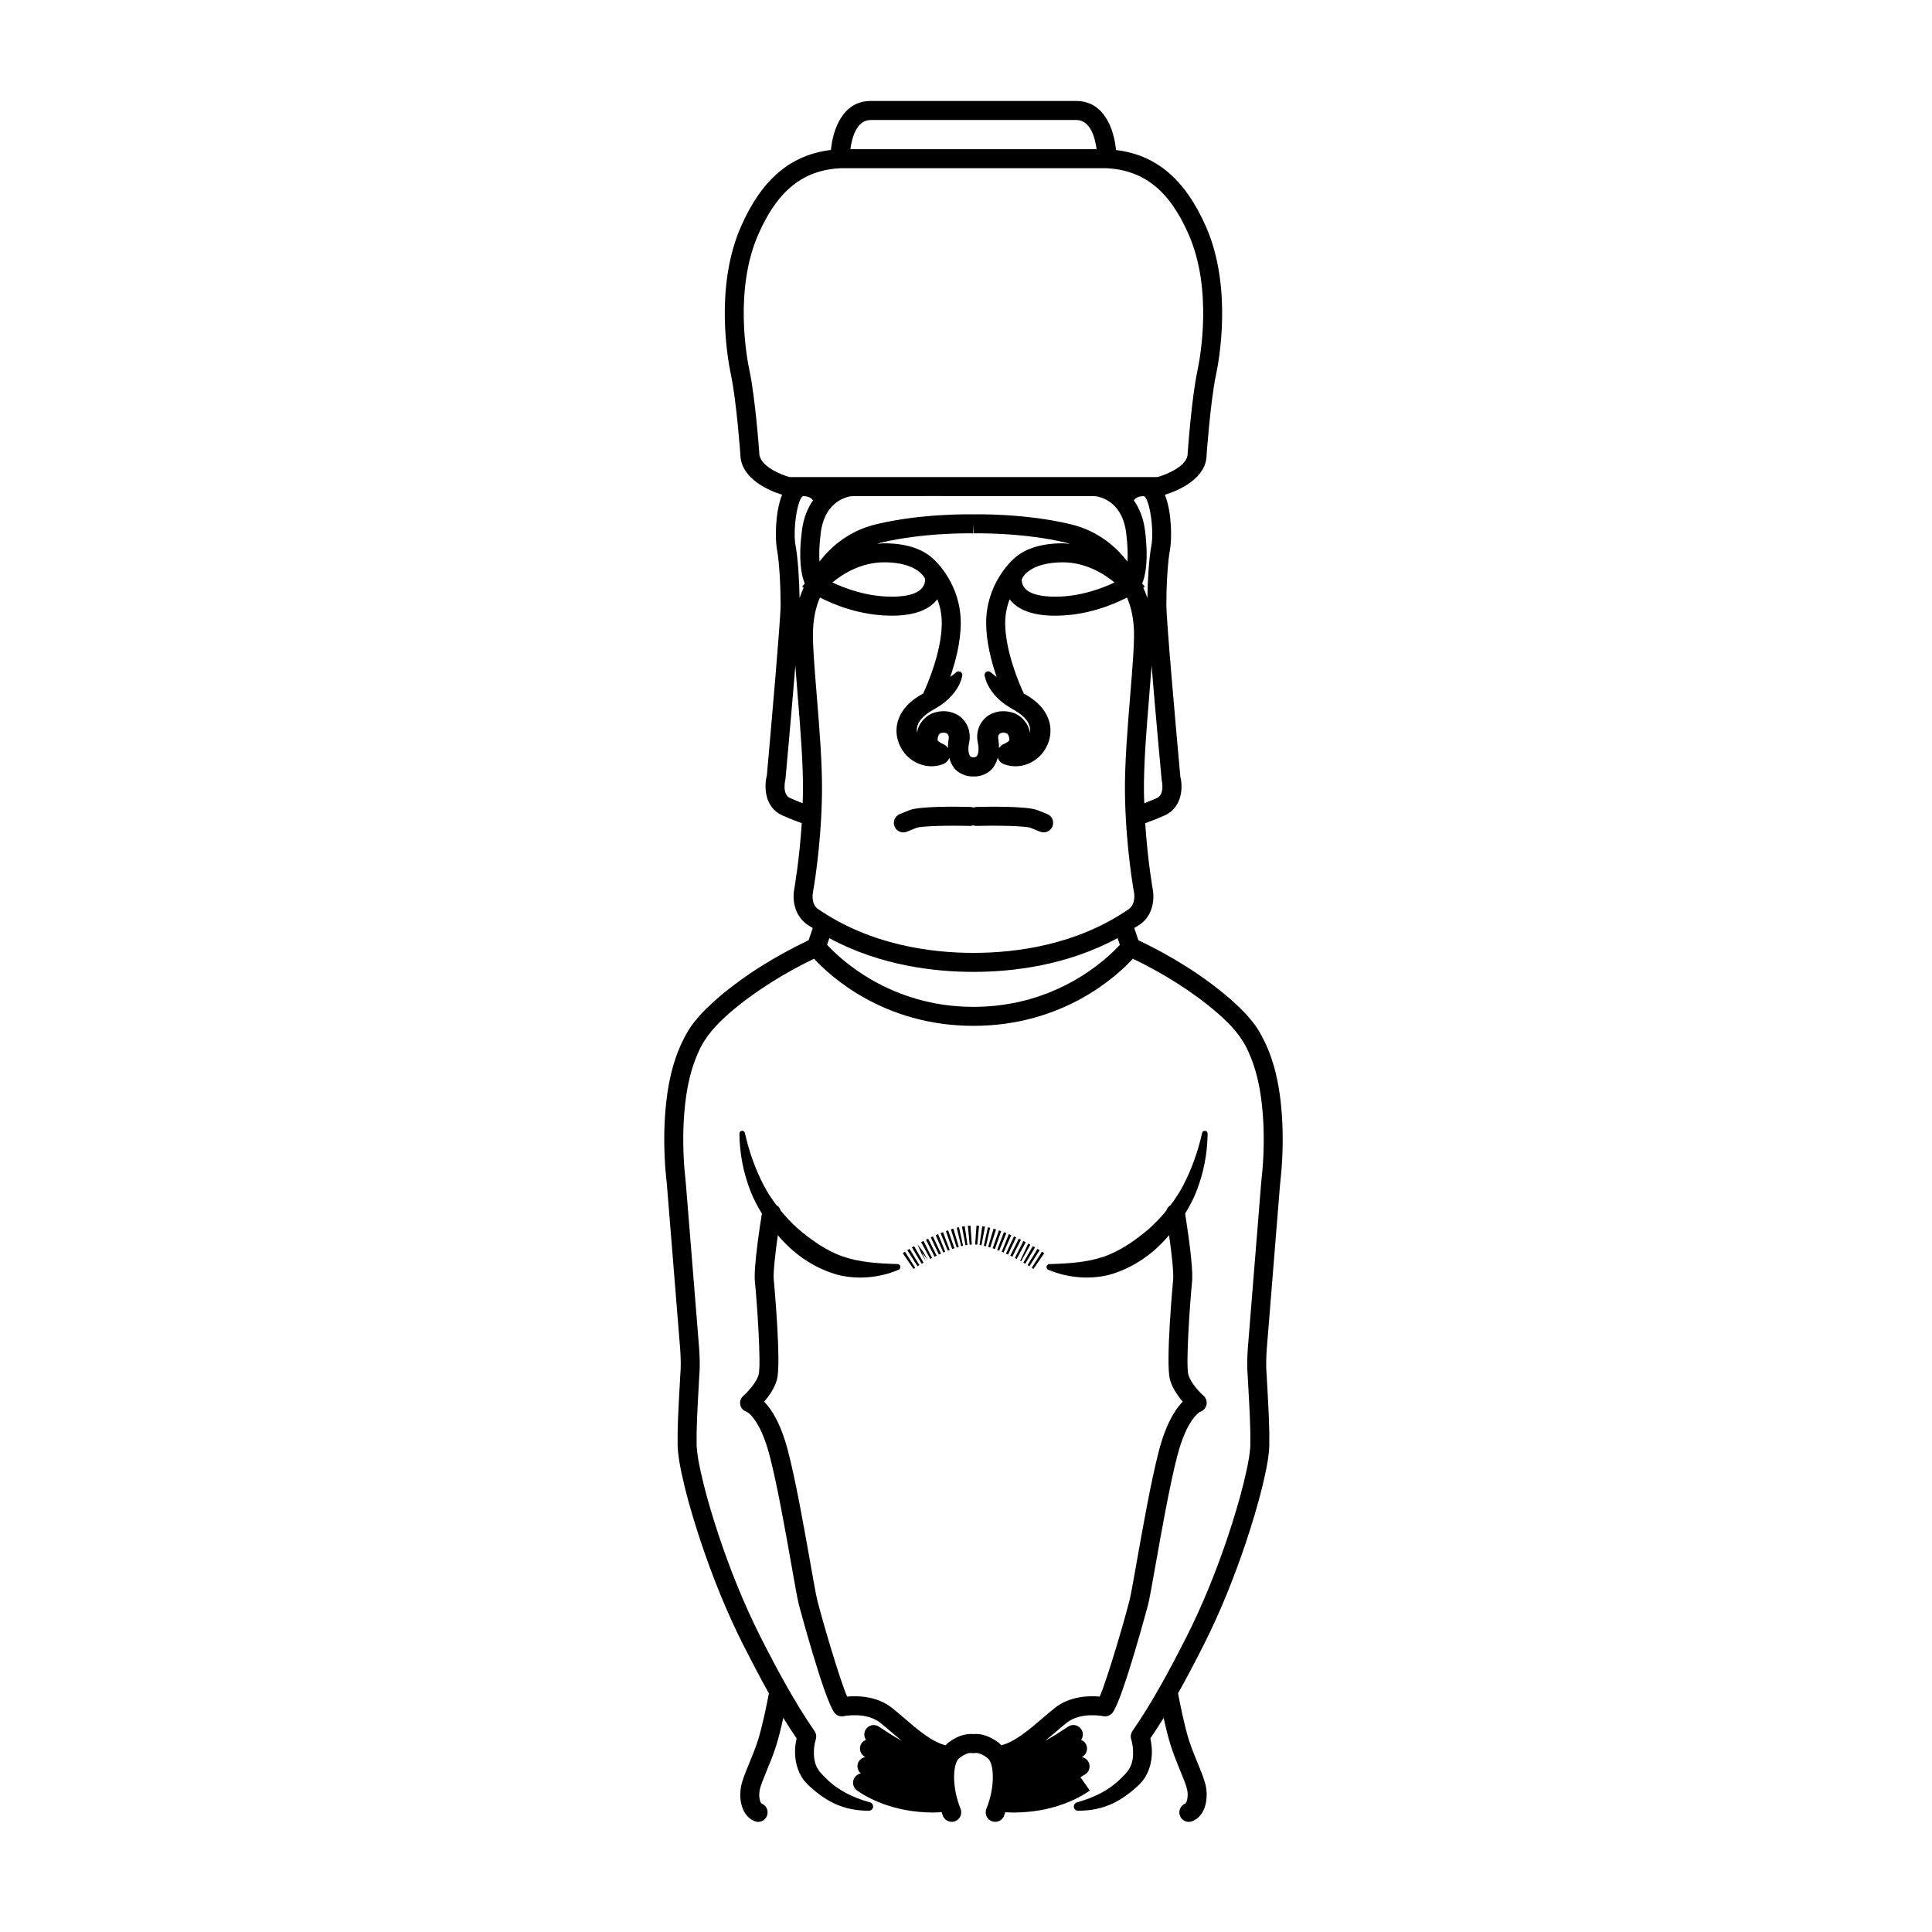 <?xml version="1.0" encoding="UTF-8"?>
<!-- Uploaded to: SVG Repo, www.svgrepo.com, Generator: SVG Repo Mixer Tools -->
<svg fill="#000000" width="800px" height="800px" version="1.1" viewBox="144 144 512 512" xmlns="http://www.w3.org/2000/svg">
 <g>
  <path d="m383.39 364.59c0.312 0 0.629-0.059 0.941-0.18l2.535-1.023c1.305-0.492 8.422-0.664 14.254-0.504 0.273 0 0.539-0.07 0.801-0.16 0.289 0.102 0.594 0.172 0.926 0.16 5.836-0.168 12.949 0.012 14.246 0.5l2.543 1.023c0.309 0.121 0.625 0.18 0.941 0.18 0.996 0 1.941-0.594 2.336-1.578 0.52-1.289-0.105-2.754-1.395-3.273l-2.543-1.023c-2.805-1.129-13.16-0.945-16.262-0.863-0.262 0.004-0.5 0.09-0.73 0.168-0.238-0.082-0.469-0.16-0.73-0.168-3.102-0.09-13.453-0.262-16.262 0.863l-2.539 1.023c-1.289 0.52-1.914 1.988-1.395 3.281 0.387 0.98 1.336 1.574 2.332 1.574z"/>
  <path d="m388.13 476.07 1.227 2.199-0.988-2.336 1.527 2.035-1.215-2.207-1.543-2.019z"/>
  <path d="m388.12 473.2 2.398 4.426 0.48-0.25-2.254-4.504z"/>
  <path d="m389.4 472.55 0.559-0.281 2.277 4.496-0.559 0.281z"/>
  <path d="m383.24 476.1 2.84 4.168 0.457-0.301-2.707-4.254z"/>
  <path d="m384.45 475.32 2.711 4.25 0.488-0.301-2.621-4.309z"/>
  <path d="m385.66 474.59 2.594 4.32 0.496-0.289-2.5-4.379z"/>
  <path d="m391.96 471.34 2.035 4.602 0.504-0.211-1.887-4.676z"/>
  <path d="m397.55 469.37 1.18 4.894 0.492-0.113-1.082-4.922z"/>
  <path d="m401.18 468.79-0.68 0.055 0.477 5.016 0.562-0.043z"/>
  <path d="m396 469.8 1.539 4.805 0.547-0.172-1.434-4.832z"/>
  <path d="m390.66 471.92 2.156 4.559 0.555-0.262-2.133-4.562z"/>
  <path d="m393.26 470.79 1.914 4.664 0.52-0.203-1.789-4.715z"/>
  <path d="m394.67 470.25 0.59-0.207 1.664 4.75-0.59 0.207z"/>
  <path d="m400.38 473.93-0.723-4.988-0.73 0.121 0.945 4.945z"/>
  <path d="m483.36 435.66c-0.594-4.996-1.672-10.039-3.844-14.828-1.113-2.363-2.371-4.734-4.188-6.769-1.707-2.106-3.547-3.715-5.43-5.438-7.379-6.324-15.512-11.289-24.215-15.457l-1.098-3.238c0.492-0.316 0.996-0.574 1.484-0.91 3.602-2.481 3.863-6.938 3.449-9.18-0.016-0.098-1.379-7.684-2.023-17.688 1.215-0.43 2.949-1.082 5.113-2.039 4.906-2.172 4.848-7.891 4.203-10.195-1.289-14.105-3.719-41.785-3.719-45.605 0-4.75 0.332-11.324 0.973-14.695 0.484-2.551 0.555-9.754-1.359-14.5 2.996-0.922 11.07-4.019 11.062-10.664 0.012-0.141 1.02-14.219 2.488-21.121 0.797-3.75 4.422-23.254-2.699-39.363-5.5-12.434-13.105-18.914-23.801-20.211-0.555-5.66-3.191-12.996-10.543-12.996h-54.469c-7.344 0-9.984 7.336-10.539 12.977-10.699 1.301-18.305 7.777-23.801 20.211-7.125 16.113-3.496 35.621-2.699 39.363 1.473 6.891 2.481 20.945 2.488 20.945 0 6.801 8.07 9.922 11.07 10.848-1.914 4.75-1.844 11.949-1.359 14.5 0.637 3.375 0.973 9.949 0.973 14.695 0 3.812-2.434 31.5-3.648 45.191-0.719 2.727-0.777 8.445 4.133 10.609 2.168 0.957 3.898 1.617 5.113 2.047-0.645 9.996-2.012 17.594-2.023 17.688-0.414 2.242-0.156 6.699 3.582 9.266 0.441 0.309 0.906 0.539 1.355 0.832l-1.098 3.231c-8.707 4.168-16.836 9.133-24.219 15.457-1.883 1.727-3.719 3.332-5.43 5.438-1.812 2.035-3.074 4.41-4.188 6.769-2.172 4.781-3.25 9.824-3.844 14.828-0.586 5.012-0.691 10.02-0.465 15.004 0.105 2.488 0.332 4.988 0.605 7.461l0.586 7.234 2.336 28.934c0.324 4.852 1.043 9.617 0.594 14.391-0.242 4.832-0.586 9.715-0.68 14.672l-0.004 3.754c0.051 1.387 0.215 2.715 0.406 3.977 0.422 2.516 0.969 4.941 1.562 7.352 1.199 4.816 2.637 9.523 4.188 14.199 3.125 9.332 6.805 18.504 11.254 27.328 2.195 4.312 4.414 8.574 6.777 12.793-0.434 2.273-1.691 8.641-2.883 12.375-0.699 2.188-1.582 4.332-2.371 6.254-0.957 2.336-1.789 4.359-2.106 5.949-0.691 3.473 0.121 7.863 3.531 9.289 0.316 0.133 0.645 0.195 0.973 0.195 0.984 0 1.918-0.578 2.324-1.547 0.535-1.285-0.07-2.762-1.355-3.293-0.398-0.168-0.922-1.727-0.535-3.664 0.223-1.113 1.004-3.012 1.828-5.019 0.836-2.035 1.77-4.312 2.508-6.629 0.672-2.098 1.34-4.875 1.895-7.41 1.125 1.824 2.312 3.629 3.527 5.426-0.523 2.394-0.59 4.707 0.051 7.18 0.387 1.414 1.023 2.836 1.969 4.035 1.047 1.25 1.949 1.969 2.938 2.805 1.98 1.613 4.227 3.059 6.699 3.926 2.453 0.91 5.012 1.219 7.473 1.25 0.5 0.004 0.969-0.324 1.113-0.828 0.172-0.605-0.18-1.23-0.781-1.402-4.574-1.289-8.402-3.144-11.578-6.277-1.773-1.699-2.711-2.852-3.09-4.707-0.371-1.727-0.238-3.977 0.281-5.68l0.02-0.059c0.223-0.742 0.105-1.57-0.383-2.242l-0.016-0.023c-5.32-7.715-9.957-16.383-14.309-24.965-4.324-8.57-7.914-17.523-10.977-26.66-1.516-4.57-2.922-9.18-4.074-13.82-0.574-2.316-1.09-4.641-1.477-6.934-0.172-1.148-0.309-2.238-0.348-3.285l0.004-3.551c0.09-4.781 0.43-9.617 0.676-14.516 0.457-4.973-0.266-9.906-0.59-14.762l-2.363-29.312-0.594-7.332c-0.258-2.367-0.473-4.719-0.574-7.098-0.215-4.746-0.109-9.5 0.434-14.168 0.551-4.656 1.562-9.25 3.438-13.352 1.777-4.152 4.711-7.324 8.34-10.496 6.648-5.723 14.398-10.488 22.344-14.344 4.254 4.613 18.48 17.793 42.254 17.793 23.781 0 38.004-13.18 42.258-17.793 7.945 3.859 15.695 8.621 22.344 14.344 3.633 3.168 6.559 6.34 8.34 10.496 1.867 4.098 2.887 8.695 3.438 13.352 0.543 4.664 0.648 9.422 0.434 14.168-0.102 2.379-0.316 4.731-0.578 7.098l-0.594 7.332-2.363 29.312c-0.328 4.856-1.047 9.789-0.59 14.762 0.246 4.898 0.586 9.734 0.676 14.516l0.004 3.551c-0.039 1.047-0.176 2.137-0.348 3.285-0.387 2.293-0.902 4.613-1.477 6.934-1.152 4.641-2.559 9.25-4.074 13.82-3.062 9.141-6.656 18.086-10.977 26.66-4.352 8.578-8.988 17.25-14.309 24.965l-0.016 0.023c-0.449 0.629-0.621 1.461-0.379 2.258l0.016 0.047c0.52 1.703 0.656 3.949 0.281 5.68-0.379 1.855-1.316 3.008-3.09 4.707-3.176 3.133-7.008 4.984-11.578 6.277-0.48 0.141-0.836 0.59-0.828 1.113 0.012 0.625 0.527 1.125 1.152 1.113 2.457-0.031 5.019-0.336 7.473-1.25 2.473-0.867 4.719-2.312 6.699-3.926 0.992-0.836 1.891-1.551 2.938-2.805 0.945-1.203 1.582-2.621 1.969-4.035 0.637-2.473 0.57-4.785 0.051-7.18 1.219-1.797 2.41-3.602 3.527-5.426 0.555 2.535 1.223 5.316 1.895 7.41 0.742 2.312 1.672 4.59 2.508 6.625 0.828 2.012 1.605 3.91 1.828 5.023 0.383 1.934-0.137 3.492-0.535 3.664-1.285 0.535-1.883 2.012-1.352 3.293 0.402 0.961 1.34 1.547 2.324 1.547 0.324 0 0.656-0.066 0.973-0.195 3.41-1.426 4.219-5.812 3.527-9.285-0.312-1.594-1.148-3.617-2.106-5.961-0.789-1.918-1.672-4.066-2.371-6.246-1.195-3.727-2.453-10.102-2.883-12.375 2.367-4.211 4.586-8.48 6.777-12.793 4.449-8.82 8.133-17.996 11.254-27.328 1.551-4.676 2.988-9.387 4.188-14.199 0.594-2.41 1.137-4.84 1.562-7.352 0.191-1.258 0.363-2.59 0.406-3.977l-0.004-3.754c-0.098-4.957-0.438-9.84-0.68-14.672-0.449-4.769 0.273-9.539 0.594-14.391l2.336-28.934 0.586-7.234c0.273-2.473 0.5-4.973 0.605-7.461 0.23-4.981 0.121-9.992-0.461-15zm-78.02-126.58c0 4.973 1.371 10.227 2.781 14.316-0.469-0.367-0.961-0.695-1.41-1.094l-0.172-0.152c-0.227-0.195-0.543-0.289-0.863-0.215-0.527 0.121-0.855 0.645-0.734 1.176 0.742 3.25 2.871 5.727 5.402 7.559 0.637 0.441 1.32 0.852 1.965 1.234 0.523 0.312 1.074 0.594 1.543 0.945 0.969 0.664 1.805 1.426 2.352 2.227 0.715 1.027 0.898 2.082 0.691 3.098-0.082-0.367-0.086-0.719-0.223-1.09-0.578-1.773-2.273-3.629-4.277-4.223-1.926-0.562-3.723-0.562-5.719 0.332-1.945 0.902-3.309 2.887-3.617 4.883-0.188 0.945-0.082 2.144 0.09 2.852 0.09 0.406 0.156 0.871 0.168 1.309 0.047 0.883-0.152 1.676-0.348 1.984-0.168 0.266-0.258 0.402-0.992 0.5-0.734-0.098-0.828-0.238-0.992-0.5-0.203-0.312-0.395-1.109-0.348-1.984 0.012-0.434 0.074-0.898 0.168-1.309 0.172-0.711 0.277-1.91 0.09-2.852-0.301-1.988-1.668-3.981-3.617-4.883-1.996-0.898-3.789-0.898-5.719-0.332-2.004 0.59-3.691 2.445-4.277 4.223-0.137 0.367-0.141 0.727-0.223 1.09-0.207-1.02-0.023-2.07 0.691-3.098 0.551-0.801 1.387-1.562 2.352-2.227 0.469-0.348 1.02-0.637 1.543-0.945 0.641-0.379 1.328-0.785 1.965-1.234 2.527-1.828 4.656-4.301 5.402-7.559 0.066-0.297-0.004-0.621-0.223-0.867-0.359-0.402-0.977-0.441-1.379-0.086l-0.168 0.145c-0.449 0.395-0.941 0.727-1.41 1.094 1.41-4.098 2.781-9.344 2.781-14.324 0-10.227-6.555-16.305-7.269-16.938-2.301-2.188-6.281-4.156-13.047-4.156-0.645 0-1.23 0.117-1.848 0.168 0.316-0.09 0.586-0.227 0.91-0.309 11.551-2.785 24.398-2.504 24.551-2.488l0.066-2.473 0.066 2.473c0.137-0.016 13-0.301 24.551 2.488 0.328 0.082 0.594 0.215 0.91 0.309-0.621-0.051-1.203-0.168-1.848-0.168-6.762 0-10.746 1.969-13.047 4.156-0.711 0.637-7.269 6.719-7.269 16.945zm3.215 30.785c-0.082-0.484-0.047-0.527-0.004-0.785 0.105-0.418 0.328-0.637 0.609-0.781 0.227-0.156 1.047-0.18 1.441-0.035 0.352 0.141 0.492 0.262 0.715 0.789 0.098 0.258 0.16 0.59 0.176 0.961-0.012 0.289 0.016 0.035-0.02 0.172-0.004 0.145-0.816 0.766-1.336 0.945l-0.039 0.016c-0.562 0.195-1.008 0.621-1.355 1.129 0-0.023 0.004-0.051 0.004-0.074 0.012-0.789-0.059-1.547-0.191-2.336zm-13.344 2.375c-0.332-0.48-0.77-0.891-1.367-1.098l-0.023-0.012c-0.52-0.18-1.328-0.801-1.336-0.945-0.039-0.141-0.016 0.117-0.02-0.172 0.02-0.367 0.086-0.707 0.176-0.961 0.223-0.527 0.363-0.648 0.715-0.789 0.398-0.141 1.215-0.121 1.441 0.035 0.281 0.145 0.504 0.359 0.609 0.781 0.039 0.262 0.07 0.301-0.004 0.785-0.141 0.789-0.207 1.547-0.195 2.336 0.004 0.012 0.004 0.027 0.004 0.039zm-6.039-44.75c0 3.836-4.805 4.637-8.836 4.637-6.637 0-12.445-2.203-15.742-3.769 2.707-2.227 7.578-5.34 13.715-5.34 5.375 0 8.246 1.523 9.672 2.828l-0.016 0.016c0.012 0.012 0.293 0.273 0.676 0.68 0.312 0.41 0.492 0.758 0.531 0.949zm-33.281 5.008c-0.07-4.637-0.402-10.434-1.047-13.828-0.797-4.203 0.465-12.594 1.98-13.195 1.496 0 2.231 0.57 2.641 1.113-1.41 2.047-2.535 4.637-2.961 8.062-0.953 7.644-0.156 11.789 0.766 14l-0.707 0.836 0.414 0.266c-0.355 0.746-0.723 1.652-1.086 2.746zm78.094-27.023c0.395 0.02 7.316 0.516 8.469 9.793 0.414 3.336 0.449 5.777 0.336 7.566-2.769-3.613-7.5-8.086-15.02-9.895-12.031-2.891-24.875-2.656-25.801-2.625-0.984-0.023-13.793-0.262-25.789 2.625-7.508 1.809-12.234 6.273-15.008 9.879-0.121-1.793-0.09-4.223 0.328-7.551 1.129-9.059 7.766-9.754 8.375-9.793h19.32v-0.02l12.781 0.02zm15.129 13.195c-0.641 3.391-0.977 9.184-1.047 13.82-0.363-1.094-0.73-1.996-1.09-2.734l0.414-0.266-0.707-0.836c0.926-2.211 1.719-6.359 0.766-14-0.43-3.43-1.559-6.027-2.973-8.074 0.387-0.52 1.125-1.094 2.637-1.102h0.016c1.516 0.609 2.781 8.988 1.984 13.191zm-23.457 4.352c6.133 0 11.008 3.113 13.707 5.34-3.301 1.566-9.113 3.769-15.742 3.769-4.031 0-8.836-0.805-8.848-4.488 0.191-0.977 2.586-4.621 10.883-4.621zm24.914 62.48c-1.32 0.586-2.387 1.008-3.332 1.367-0.031-0.945-0.07-1.875-0.082-2.84-0.09-7.465 0.691-17.02 1.387-25.441 0.242-2.941 0.453-5.656 0.637-8.191 1.074 12.988 2.543 29.066 2.68 30.371 0.012 0.035 0.914 3.762-1.289 4.734zm-75.828-179.7h54.469c3.773 0 4.992 4.707 5.402 7.742h-65.258c0.418-3.039 1.648-7.742 5.387-7.742zm-29.523 88.281c-0.039-0.59-1.047-14.57-2.59-21.816-0.742-3.481-4.117-21.59 2.383-36.281 5.09-11.512 11.785-16.883 21.703-17.41h70.523c9.922 0.527 16.617 5.898 21.711 17.41 6.488 14.691 3.117 32.797 2.379 36.281-1.547 7.246-2.543 21.219-2.594 21.992 0 3.238-5.629 5.508-7.981 6.172h-97.543c-2.078-0.586-7.988-2.875-7.992-6.348zm8.168 91.418c-2.207-0.973-1.301-4.695-1.223-5.133 0.098-1.055 1.551-17.02 2.613-29.965 0.18 2.539 0.395 5.25 0.637 8.195 0.691 8.418 1.473 17.965 1.379 25.426-0.012 0.969-0.055 1.895-0.082 2.836-0.938-0.355-2.004-0.777-3.324-1.359zm6.004 25.254c0.098-0.504 2.273-12.473 2.445-26.668 0.09-7.699-0.699-17.367-1.402-25.902-0.578-7.07-1.125-13.742-0.973-17.305 0.172-4.039 1.094-6.852 1.844-8.531 3.488 1.797 10.551 4.812 19.027 4.812 6.879 0 10.316-2.051 12.086-4.367 0.664 1.797 1.16 3.875 1.16 6.281 0 7.578-3.836 16.359-4.949 18.75-0.449 0.242-0.902 0.465-1.34 0.762-1.352 0.871-2.684 1.945-3.773 3.414-1.078 1.449-1.898 3.356-1.934 5.371-0.066 2.016 0.574 3.949 1.633 5.543 2.172 3.273 6.551 5.176 10.715 3.582 0.73-0.281 1.336-0.875 1.633-1.656 0.211 0.781 0.527 1.578 1.074 2.383 1.199 1.828 3.652 2.66 5.344 2.543 1.691 0.117 4.144-0.715 5.344-2.543 0.543-0.812 0.867-1.613 1.078-2.398 0.277 0.742 0.832 1.375 1.629 1.676 4.168 1.594 8.543-0.309 10.715-3.582 1.059-1.594 1.699-3.527 1.633-5.543-0.031-2.016-0.855-3.918-1.934-5.371-1.09-1.465-2.422-2.539-3.773-3.414-0.438-0.297-0.891-0.523-1.34-0.766-1.113-2.394-4.949-11.176-4.949-18.75 0-2.387 0.5-4.469 1.168-6.266 1.77 2.316 5.215 4.359 12.078 4.359 8.473 0 15.539-3.008 19.023-4.812 0.754 1.684 1.676 4.488 1.848 8.531 0.152 3.559-0.398 10.227-0.977 17.289-0.699 8.535-1.492 18.211-1.402 25.914 0.172 14.191 2.348 26.164 2.438 26.648 0.004 0.031 0.457 2.887-1.48 4.223-13.879 9.559-30.012 11.562-41.102 11.562-11.09 0-27.223-2.004-41.238-11.652-1.805-1.25-1.348-4.106-1.348-4.117zm42.586 30.074c-22.043 0-35.387-12.746-38.793-16.445l0.594-1.758c13.453 7.281 27.887 8.934 38.195 8.934 10.289 0 24.68-1.652 38.195-8.949l0.605 1.777c-3.383 3.703-16.664 16.441-38.797 16.441z"/>
  <path d="m409.46 475.73 0.5 0.211 2.039-4.602-0.648-0.285z"/>
  <path d="m405.87 474.44 0.547 0.172 1.539-4.805-0.648-0.199z"/>
  <path d="m408.26 475.25 0.52 0.203 1.914-4.664-0.645-0.254z"/>
  <path d="m407.07 474.81 1.664-4.75 0.59 0.207-1.664 4.75z"/>
  <path d="m403.59 473.94 0.504 0.082 0.945-4.949-0.73-0.121z"/>
  <path d="m404.73 474.15 0.559 0.133 1.113-4.91-0.59-0.145z"/>
  <path d="m403.46 468.84-0.676-0.055-0.363 5.027 0.57 0.043z"/>
  <path d="m410.58 476.22 0.555 0.262 2.156-4.559-0.574-0.266z"/>
  <path d="m420.73 476.1-0.598-0.387-2.707 4.254 0.457 0.301z"/>
  <path d="m416.32 479.27 0.488 0.301 2.707-4.25-0.578-0.359z"/>
  <path d="m415.2 478.62 0.5 0.289 2.59-4.32-0.586-0.348z"/>
  <path d="m411.73 476.76 2.269-4.496 0.559 0.281-2.269 4.496z"/>
  <path d="m412.96 477.38 0.477 0.25 2.398-4.426-0.625-0.328z"/>
  <path d="m414.35 478.13 0.246 0.137 2.449-4.406-0.555-0.305z"/>
  <path d="m432.81 618.52-2.484-3.547c0.707-0.402 1.211-0.711 1.289-0.762 1.16-0.762 1.484-2.316 0.727-3.481-0.395-0.598-0.996-0.969-1.652-1.09 0.066-0.039 0.215-0.137 0.238-0.145 1.168-0.754 1.5-2.316 0.742-3.481-0.289-0.449-0.715-0.73-1.176-0.918 0.508-0.734 0.641-1.703 0.207-2.559-0.629-1.246-2.152-1.758-3.379-1.117-0.145 0.07-0.52 0.309-1.078 0.68-1.012 0.68-2.91 1.934-5.246 3.234 0.828-0.684 1.648-1.375 2.43-2.051 1.125-0.969 2.215-1.914 3.281-2.75 3.723-2.934 9.543-1.742 9.602-1.734 0.938 0.203 1.961-0.168 2.555-0.953 2.734-3.668 9.344-28.43 9.406-28.66 0.379-1.527 1.027-5.188 1.93-10.262 1.594-8.996 3.773-21.328 5.785-29.074 2.59-9.984 6.035-11.68 5.996-11.68 0.883-0.266 1.551-0.984 1.742-1.883 0.195-0.898-0.109-1.828-0.805-2.43-0.863-0.746-3.441-3.391-4.004-5.617-0.684-2.695 0.402-18.672 0.996-24.605 0.387-3.875-1.426-15.383-1.848-18.008 1.117-1.828 2.137-3.719 2.926-5.715 1.988-4.992 2.977-10.211 3.039-15.488 0.004-0.344-0.23-0.656-0.586-0.73-0.398-0.086-0.797 0.168-0.883 0.562l-0.012 0.051c-1.066 4.887-2.805 9.672-5.062 13.992-0.941 1.777-2.062 3.457-3.266 5.062-0.555 0.328-0.945 0.848-1.129 1.461-1.406 1.707-2.926 3.32-4.566 4.793-3.641 3.09-7.613 5.891-11.949 7.387-4.367 1.516-9.062 1.832-14.48 2.004-0.297 0.012-0.574 0.188-0.695 0.48-0.168 0.398 0.02 0.855 0.418 1.023l0.273 0.098c4.625 1.926 10.445 2.613 15.941 1.211 5.461-1.547 10.219-4.609 14-8.508 0.625-0.629 1.199-1.305 1.789-1.969 0.664 4.75 1.254 9.941 1.074 11.785-0.023 0.211-2.023 21.785-0.871 26.344 0.578 2.301 2.098 4.453 3.41 5.977-1.965 2-4.438 5.836-6.34 13.133-2.055 7.941-4.262 20.379-5.871 29.469-0.816 4.594-1.516 8.566-1.855 9.926-1.246 5.008-5.84 20.789-7.93 25.641-2.742-0.258-7.871-0.176-11.863 2.973-1.113 0.883-2.262 1.867-3.445 2.887-3.422 2.938-7.269 6.203-10.801 7.039-0.203-0.203-0.359-0.441-0.586-0.613-3.102-2.371-5.562-2.488-6.781-2.344-1.215-0.145-3.68-0.023-6.769 2.344-0.223 0.172-0.383 0.418-0.586 0.613-3.531-0.832-7.379-4.09-10.801-7.039-1.18-1.02-2.332-2.004-3.449-2.887-3.996-3.148-9.113-3.234-11.859-2.973-2.09-4.856-6.688-20.633-7.93-25.641-0.336-1.355-1.039-5.305-1.844-9.875-1.613-9.098-3.812-21.559-5.879-29.512-1.895-7.301-4.375-11.133-6.332-13.133 1.316-1.523 2.832-3.672 3.414-5.977 1.148-4.527-0.848-26.129-0.871-26.344-0.188-1.844 0.402-7.031 1.074-11.785 0.586 0.664 1.16 1.34 1.785 1.965 3.789 3.898 8.539 6.957 14.008 8.508 5.492 1.406 11.316 0.715 15.941-1.211l0.277-0.117c0.273-0.117 0.469-0.379 0.48-0.695 0.016-0.434-0.324-0.789-0.754-0.805-5.41-0.172-10.113-0.488-14.48-2.004-4.344-1.496-8.309-4.297-11.949-7.387-1.633-1.465-3.152-3.078-4.559-4.785-0.176-0.613-0.578-1.137-1.133-1.465-1.203-1.605-2.324-3.281-3.266-5.059-2.258-4.316-3.988-9.105-5.062-13.992l-0.012-0.051c-0.074-0.336-0.371-0.586-0.73-0.586-0.406 0.004-0.734 0.344-0.73 0.75 0.059 5.273 1.047 10.496 3.039 15.488 0.789 1.996 1.805 3.883 2.926 5.715-0.43 2.629-2.242 14.133-1.855 18.008 0.594 5.945 1.676 21.926 0.996 24.609-0.559 2.211-3.082 4.805-4.012 5.613-0.691 0.605-1.066 1.516-0.871 2.414s0.789 1.594 1.672 1.855c0.035 0.016 3.527 1.641 6.141 11.73 2.016 7.758 4.195 20.105 5.793 29.125 0.891 5.043 1.535 8.691 1.914 10.203 0.059 0.242 6.672 25 9.41 28.668 0.594 0.789 1.617 1.168 2.555 0.953 0.055-0.016 5.871-1.203 9.598 1.734 1.062 0.836 2.16 1.785 3.285 2.75 0.781 0.676 1.602 1.367 2.43 2.051-2.332-1.301-4.231-2.555-5.246-3.234-0.559-0.371-0.934-0.609-1.078-0.68-1.211-0.613-2.648-0.137-3.301 1.059-0.465 0.84-0.352 1.844 0.156 2.606-0.469 0.188-0.906 0.469-1.199 0.926-0.754 1.164-0.422 2.727 0.742 3.481 0.02 0.016 0.172 0.105 0.238 0.152-0.656 0.121-1.258 0.488-1.652 1.082-0.699 1.066-0.449 2.449 0.492 3.258-0.621 0.121-1.199 0.465-1.594 1.023-0.801 1.137-0.523 2.711 0.613 3.508 2.629 1.844 9.539 5.82 20.191 5.82 0.711 0 1.465-0.051 2.211-0.09 0.121 0.328 0.215 0.676 0.348 0.992 0.398 0.973 1.34 1.566 2.332 1.566 0.316 0 0.641-0.059 0.953-0.188 1.285-0.523 1.906-1.996 1.375-3.285-2.363-5.769-2.09-12.07-0.293-13.441 1.656-1.273 2.711-1.344 3.012-1.344 0.293 0.074 0.598 0.082 0.918 0.035 0.082-0.004 0.156-0.012 0.238-0.02 0.047-0.012 0.086 0 0.133-0.012 0.012 0.004 1.176-0.16 3.144 1.344 1.793 1.367 2.066 7.668-0.297 13.441-0.523 1.289 0.09 2.762 1.379 3.285 0.312 0.125 0.637 0.188 0.953 0.188 0.992 0 1.934-0.59 2.332-1.566 0.133-0.324 0.227-0.664 0.348-0.992 0.742 0.039 1.496 0.09 2.207 0.09 10.645-0.004 17.559-3.977 20.188-5.82z"/>
 </g>
</svg>